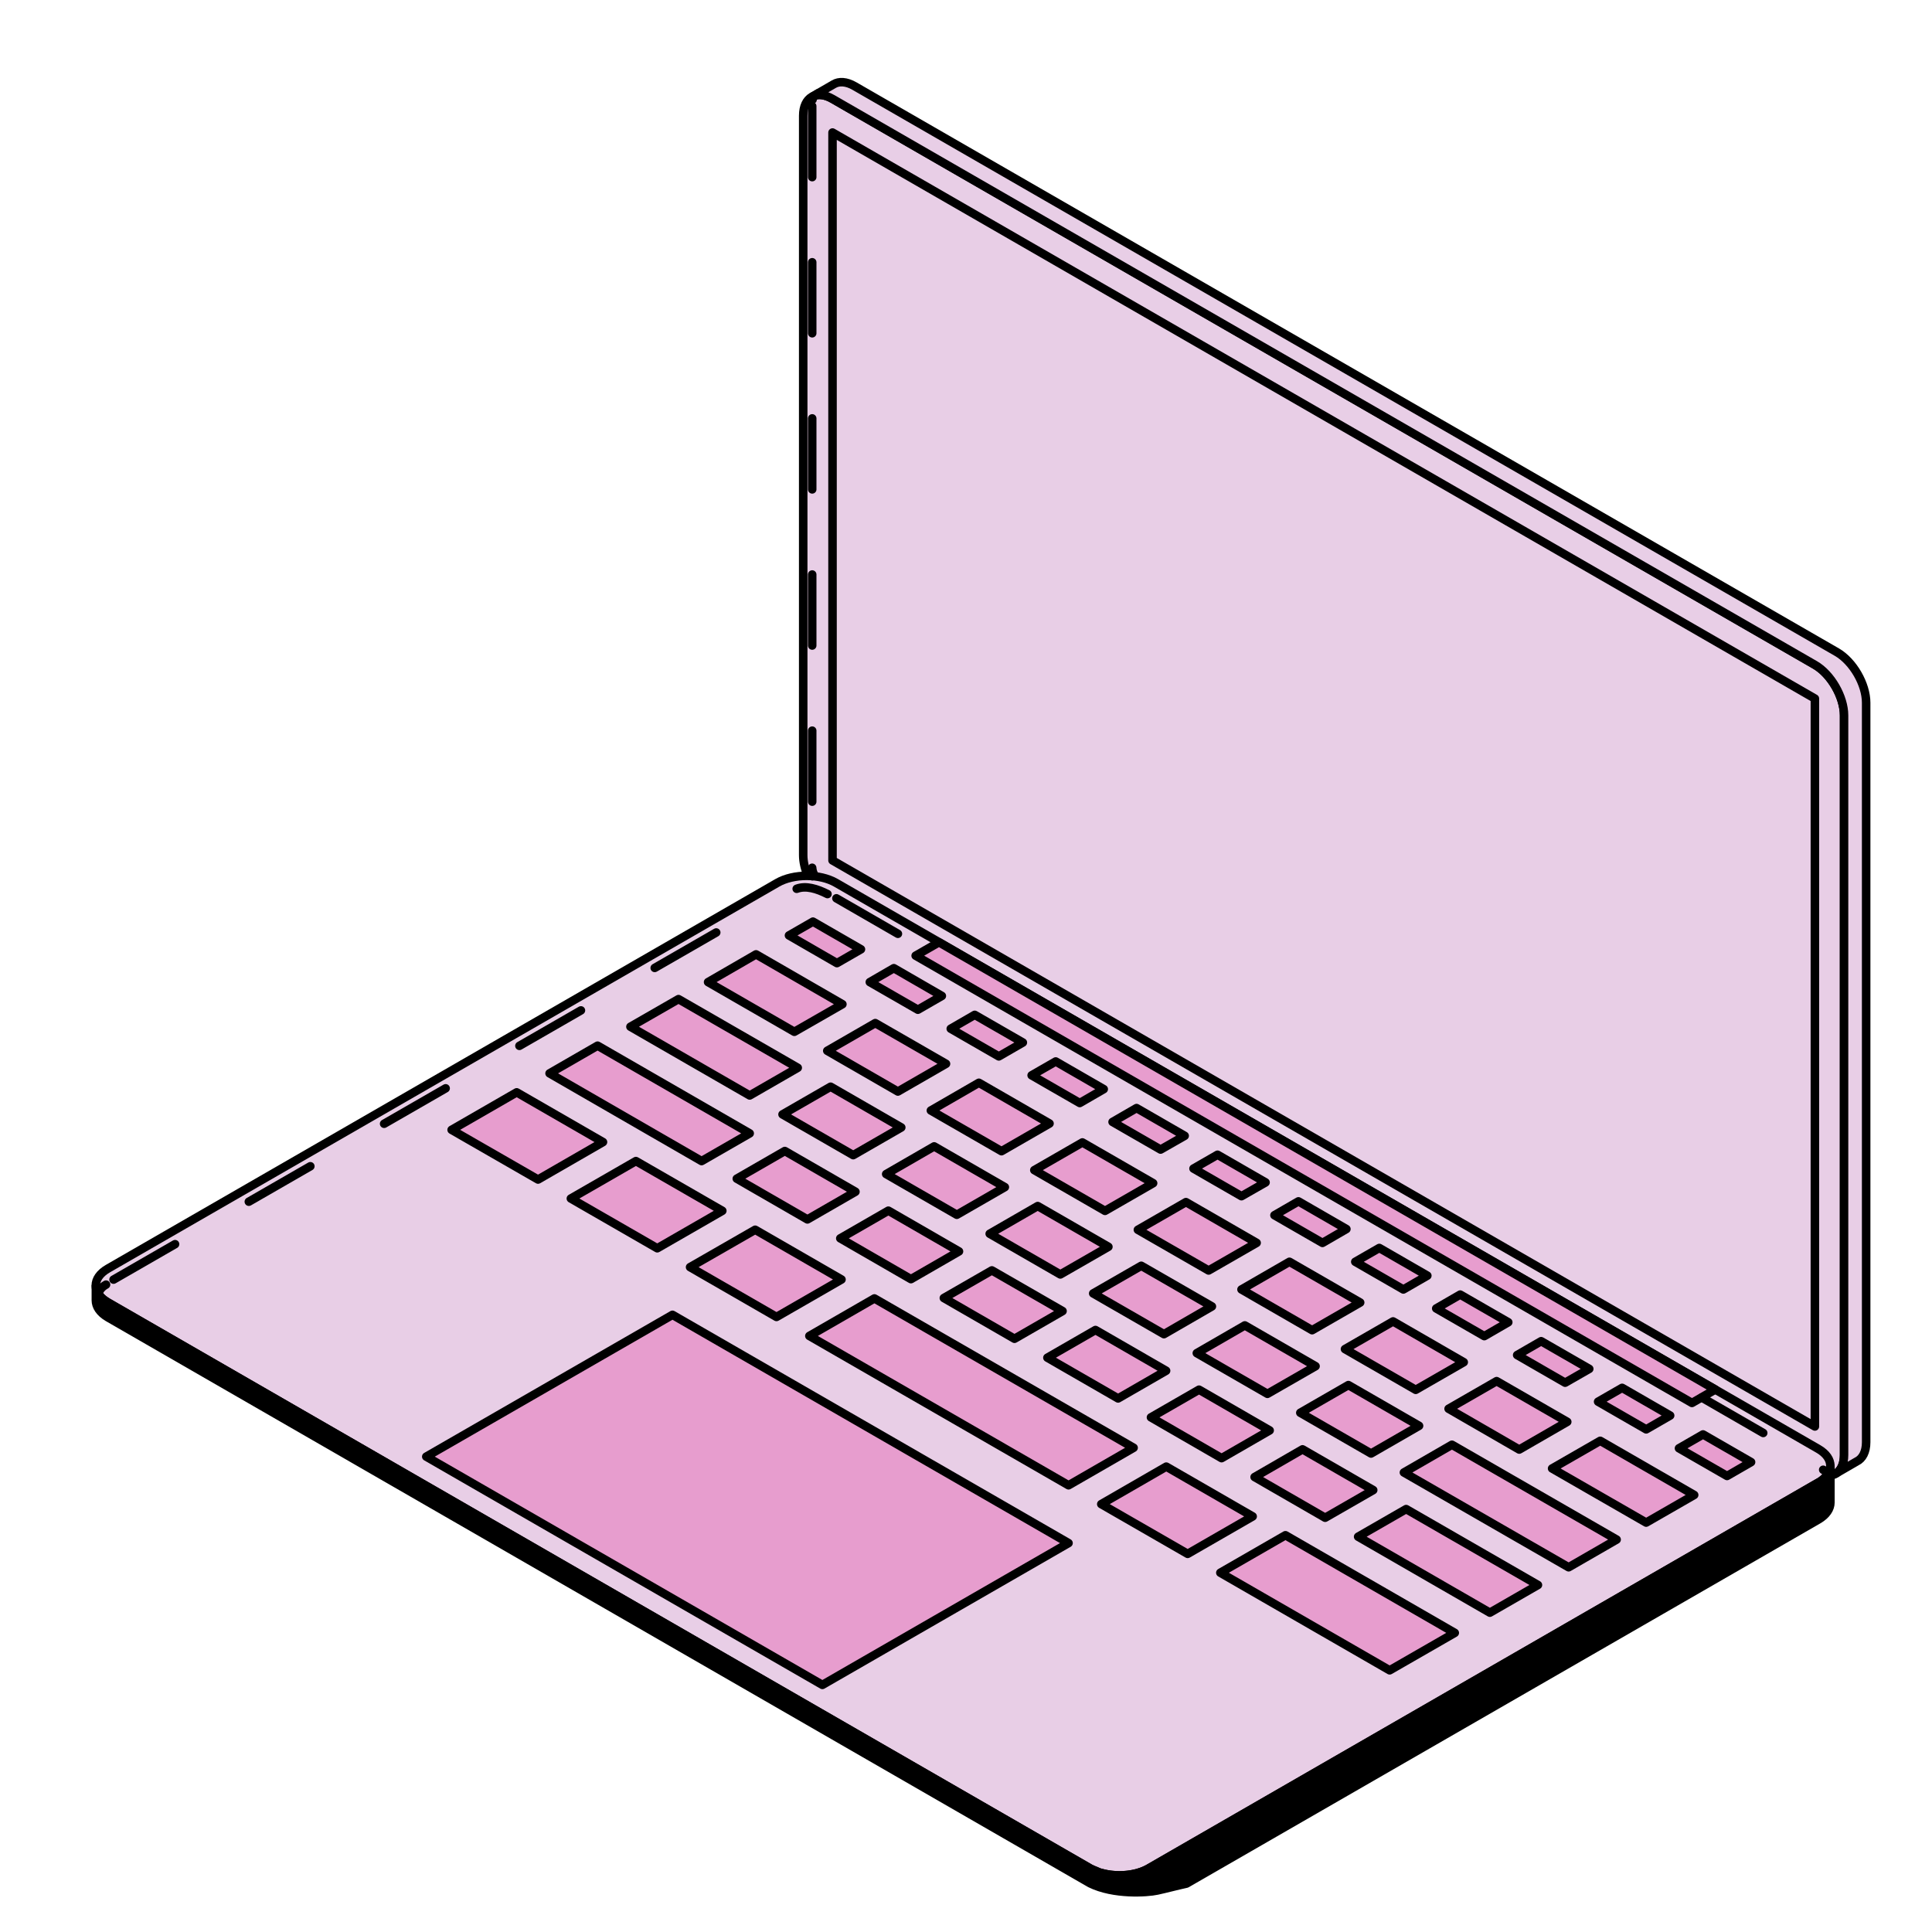 <?xml version="1.0" encoding="UTF-8"?> <svg xmlns="http://www.w3.org/2000/svg" width="123" height="123" viewBox="0 0 123 123" fill="none"><path d="M117.564 44.625L117.647 92.337L117.507 93.038L117.084 93.649L116.662 93.921L116.541 93.95L116.514 93.219L116.057 92.532L115.542 92.126L114.445 91.463L55.724 57.646L52.797 56.027L52.209 55.863L51.509 55.793L51.421 55.741L51.261 55.222L51.137 54.805L51.136 54.444L51.128 53.946L51.139 7.492L51.151 7.157L51.216 6.798L51.401 6.396L51.74 6.137L52.004 6.044L53.522 6.051L116.084 42.038L117.564 44.625Z" fill="#E8CEE6"></path><path d="M51.421 55.741C51.241 55.308 51.136 54.859 51.136 54.444V7.364C51.136 6.185 51.976 5.702 53.002 6.295L115.547 42.328C116.571 42.918 117.404 44.368 117.404 45.547V92.627C117.404 93.497 116.953 93.987 116.307 93.95" stroke="black" stroke-width="0.542" stroke-miterlimit="10" stroke-linecap="round" stroke-linejoin="round"></path><path d="M116.948 41.52L54.404 5.483C53.887 5.183 53.412 5.16 53.077 5.363L51.74 6.137H51.743C52.076 5.976 52.515 6.017 52.999 6.295L115.544 42.328C116.567 42.918 117.4 44.368 117.4 45.547V92.627C117.4 93.213 117.197 93.626 116.861 93.822L118.201 93.046C118.569 92.872 118.808 92.443 118.808 91.818V44.739C118.808 43.559 117.972 42.113 116.948 41.52Z" fill="#E8CEE6" stroke="black" stroke-width="0.542" stroke-miterlimit="10" stroke-linecap="round" stroke-linejoin="round"></path><path d="M115.544 90.816L53.002 54.779V8.437L115.544 44.474V90.816Z" fill="#E8CEE6" stroke="black" stroke-width="0.542" stroke-miterlimit="10" stroke-linecap="round" stroke-linejoin="round"></path><path d="M73.129 118.952C72.106 119.542 70.43 119.542 69.404 118.952L6.865 82.915C5.842 82.322 5.842 81.359 6.865 80.769L49.493 56.203C50.52 55.613 52.192 55.613 53.219 56.203L101.423 83.981L115.76 92.243C116.784 92.833 116.784 93.8 115.76 94.389L73.129 118.952Z" fill="#E8CEE6" stroke="black" stroke-width="0.542" stroke-miterlimit="10" stroke-linecap="round" stroke-linejoin="round"></path><path d="M53.283 61.317L50.229 59.554L51.756 58.675L54.813 60.437L53.283 61.317Z" fill="#E79DCE" stroke="black" stroke-width="0.542" stroke-miterlimit="10" stroke-linecap="round" stroke-linejoin="round"></path><path d="M58.436 64.284L55.376 62.525L56.906 61.639L59.963 63.405L58.436 64.284Z" fill="#E79DCE" stroke="black" stroke-width="0.542" stroke-miterlimit="10" stroke-linecap="round" stroke-linejoin="round"></path><path d="M63.589 67.255L60.529 65.493L62.056 64.61L65.12 66.372L63.589 67.255Z" fill="#E79DCE" stroke="black" stroke-width="0.542" stroke-miterlimit="10" stroke-linecap="round" stroke-linejoin="round"></path><path d="M68.742 70.223L65.678 68.46L67.212 67.578L70.269 69.34L68.742 70.223Z" fill="#E79DCE" stroke="black" stroke-width="0.542" stroke-miterlimit="10" stroke-linecap="round" stroke-linejoin="round"></path><path d="M73.888 73.187L70.831 71.428L72.358 70.545L75.422 72.311L73.888 73.187Z" fill="#E79DCE" stroke="black" stroke-width="0.542" stroke-miterlimit="10" stroke-linecap="round" stroke-linejoin="round"></path><path d="M79.038 76.155L75.984 74.396L77.514 73.516L80.572 75.278L79.038 76.155Z" fill="#E79DCE" stroke="black" stroke-width="0.542" stroke-miterlimit="10" stroke-linecap="round" stroke-linejoin="round"></path><path d="M84.194 79.129L81.137 77.367L82.664 76.484L85.718 78.246L84.194 79.129Z" fill="#E79DCE" stroke="black" stroke-width="0.542" stroke-miterlimit="10" stroke-linecap="round" stroke-linejoin="round"></path><path d="M89.344 82.094L86.283 80.331L87.813 79.451L90.871 81.214L89.344 82.094Z" fill="#E79DCE" stroke="black" stroke-width="0.542" stroke-miterlimit="10" stroke-linecap="round" stroke-linejoin="round"></path><path d="M94.497 85.064L91.436 83.302L92.963 82.419L96.024 84.181L94.497 85.064Z" fill="#E79DCE" stroke="black" stroke-width="0.542" stroke-miterlimit="10" stroke-linecap="round" stroke-linejoin="round"></path><path d="M99.643 88.029L96.589 86.269L98.116 85.387L101.18 87.149L99.643 88.029Z" fill="#E79DCE" stroke="black" stroke-width="0.542" stroke-miterlimit="10" stroke-linecap="round" stroke-linejoin="round"></path><path d="M104.803 91L101.742 89.237L103.272 88.357L106.33 90.12L104.803 91Z" fill="#E79DCE" stroke="black" stroke-width="0.542" stroke-miterlimit="10" stroke-linecap="round" stroke-linejoin="round"></path><path d="M109.952 93.967L106.891 92.205L108.422 91.322L111.482 93.084L109.952 93.967Z" fill="#E79DCE" stroke="black" stroke-width="0.542" stroke-miterlimit="10" stroke-linecap="round" stroke-linejoin="round"></path><path d="M50.571 65.689L45.079 62.525L48.133 60.759L53.632 63.933L50.571 65.689Z" fill="#E79DCE" stroke="black" stroke-width="0.542" stroke-miterlimit="10" stroke-linecap="round" stroke-linejoin="round"></path><path d="M47.73 69.743L40.136 65.367L43.197 63.608L50.788 67.98L47.73 69.743Z" fill="#E79DCE" stroke="black" stroke-width="0.542" stroke-miterlimit="10" stroke-linecap="round" stroke-linejoin="round"></path><path d="M44.666 73.919L34.987 68.335L38.044 66.572L47.73 72.156L44.666 73.919Z" fill="#E79DCE" stroke="black" stroke-width="0.542" stroke-miterlimit="10" stroke-linecap="round" stroke-linejoin="round"></path><path d="M34.254 75.095L28.752 71.931L32.895 69.543L38.39 72.71L34.254 75.095Z" fill="#E79DCE" stroke="black" stroke-width="0.542" stroke-miterlimit="10" stroke-linecap="round" stroke-linejoin="round"></path><path d="M41.844 79.471L36.343 76.303L40.485 73.919L45.986 77.086L41.844 79.471Z" fill="#E79DCE" stroke="black" stroke-width="0.542" stroke-miterlimit="10" stroke-linecap="round" stroke-linejoin="round"></path><path d="M49.435 83.843L43.933 80.672L48.078 78.291L53.574 81.459L49.435 83.843Z" fill="#E79DCE" stroke="black" stroke-width="0.542" stroke-miterlimit="10" stroke-linecap="round" stroke-linejoin="round"></path><path d="M75.612 98.926L70.111 95.759L74.25 93.371L79.751 96.542L75.612 98.926Z" fill="#E79DCE" stroke="black" stroke-width="0.542" stroke-miterlimit="10" stroke-linecap="round" stroke-linejoin="round"></path><path d="M88.472 106.34L77.692 100.128L81.837 97.74L92.618 103.956L88.472 106.34Z" fill="#E79DCE" stroke="black" stroke-width="0.542" stroke-miterlimit="10" stroke-linecap="round" stroke-linejoin="round"></path><path d="M68.029 94.56L51.527 85.052L55.669 82.664L72.171 92.172L68.029 94.56Z" fill="#E79DCE" stroke="black" stroke-width="0.542" stroke-miterlimit="10" stroke-linecap="round" stroke-linejoin="round"></path><path d="M57.164 69.492L52.667 66.898L55.724 65.135L60.228 67.726L57.164 69.492Z" fill="#E79DCE" stroke="black" stroke-width="0.542" stroke-miterlimit="10" stroke-linecap="round" stroke-linejoin="round"></path><path d="M54.32 73.542L49.819 70.948L52.88 69.185L57.38 71.779L54.32 73.542Z" fill="#E79DCE" stroke="black" stroke-width="0.542" stroke-miterlimit="10" stroke-linecap="round" stroke-linejoin="round"></path><path d="M51.404 77.634L46.907 75.04L49.965 73.278L54.462 75.871L51.404 77.634Z" fill="#E79DCE" stroke="black" stroke-width="0.542" stroke-miterlimit="10" stroke-linecap="round" stroke-linejoin="round"></path><path d="M57.994 81.436L53.496 78.839L56.557 77.076L61.055 79.67L57.994 81.436Z" fill="#E79DCE" stroke="black" stroke-width="0.542" stroke-miterlimit="10" stroke-linecap="round" stroke-linejoin="round"></path><path d="M64.587 85.232L60.089 82.638L63.147 80.879L67.647 83.469L64.587 85.232Z" fill="#E79DCE" stroke="black" stroke-width="0.542" stroke-miterlimit="10" stroke-linecap="round" stroke-linejoin="round"></path><path d="M71.183 89.031L66.682 86.437L69.743 84.674L74.24 87.268L71.183 89.031Z" fill="#E79DCE" stroke="black" stroke-width="0.542" stroke-miterlimit="10" stroke-linecap="round" stroke-linejoin="round"></path><path d="M77.772 92.833L73.275 90.236L76.336 88.473L80.833 91.067L77.772 92.833Z" fill="#E79DCE" stroke="black" stroke-width="0.542" stroke-miterlimit="10" stroke-linecap="round" stroke-linejoin="round"></path><path d="M84.365 96.626L79.874 94.035L82.925 92.272L87.426 94.866L84.365 96.626Z" fill="#E79DCE" stroke="black" stroke-width="0.542" stroke-miterlimit="10" stroke-linecap="round" stroke-linejoin="round"></path><path d="M94.852 102.67L86.464 97.834L89.521 96.075L97.913 100.908L94.852 102.67Z" fill="#E79DCE" stroke="black" stroke-width="0.542" stroke-miterlimit="10" stroke-linecap="round" stroke-linejoin="round"></path><path d="M60.916 77.338L56.418 74.747L59.472 72.984L63.973 75.578L60.916 77.338Z" fill="#E79DCE" stroke="black" stroke-width="0.542" stroke-miterlimit="10" stroke-linecap="round" stroke-linejoin="round"></path><path d="M67.505 81.137L63.008 78.546L66.065 76.783L70.566 79.377L67.505 81.137Z" fill="#E79DCE" stroke="black" stroke-width="0.542" stroke-miterlimit="10" stroke-linecap="round" stroke-linejoin="round"></path><path d="M74.102 84.939L69.597 82.345L72.658 80.585L77.156 83.173L74.102 84.939Z" fill="#E79DCE" stroke="black" stroke-width="0.542" stroke-miterlimit="10" stroke-linecap="round" stroke-linejoin="round"></path><path d="M80.691 88.738L76.194 86.147L79.251 84.381L83.755 86.978L80.691 88.738Z" fill="#E79DCE" stroke="black" stroke-width="0.542" stroke-miterlimit="10" stroke-linecap="round" stroke-linejoin="round"></path><path d="M87.287 92.537L82.783 89.943L85.844 88.18L90.345 90.774L87.287 92.537Z" fill="#E79DCE" stroke="black" stroke-width="0.542" stroke-miterlimit="10" stroke-linecap="round" stroke-linejoin="round"></path><path d="M99.866 99.78L89.379 93.745L92.437 91.979L102.923 98.017L99.866 99.78Z" fill="#E79DCE" stroke="black" stroke-width="0.542" stroke-miterlimit="10" stroke-linecap="round" stroke-linejoin="round"></path><path d="M63.76 73.29L59.263 70.7L62.32 68.934L66.818 71.528L63.76 73.29Z" fill="#E79DCE" stroke="black" stroke-width="0.542" stroke-miterlimit="10" stroke-linecap="round" stroke-linejoin="round"></path><path d="M70.35 77.09L65.849 74.496L68.91 72.733L73.414 75.327L70.35 77.09Z" fill="#E79DCE" stroke="black" stroke-width="0.542" stroke-miterlimit="10" stroke-linecap="round" stroke-linejoin="round"></path><path d="M76.946 80.885L72.442 78.294L75.503 76.532L80.003 79.126L76.946 80.885Z" fill="#E79DCE" stroke="black" stroke-width="0.542" stroke-miterlimit="10" stroke-linecap="round" stroke-linejoin="round"></path><path d="M83.535 84.687L79.038 82.093L82.092 80.331L86.596 82.925L83.535 84.687Z" fill="#E79DCE" stroke="black" stroke-width="0.542" stroke-miterlimit="10" stroke-linecap="round" stroke-linejoin="round"></path><path d="M90.131 88.483L85.627 85.889L88.688 84.127L93.189 86.724L90.131 88.483Z" fill="#E79DCE" stroke="black" stroke-width="0.542" stroke-miterlimit="10" stroke-linecap="round" stroke-linejoin="round"></path><path d="M96.721 92.285L92.224 89.688L95.281 87.929L99.779 90.52L96.721 92.285Z" fill="#E79DCE" stroke="black" stroke-width="0.542" stroke-miterlimit="10" stroke-linecap="round" stroke-linejoin="round"></path><path d="M104.802 96.935L98.813 93.49L101.877 91.728L107.86 95.176L104.802 96.935Z" fill="#E79DCE" stroke="black" stroke-width="0.542" stroke-miterlimit="10" stroke-linecap="round" stroke-linejoin="round"></path><path d="M107.718 89.318L58.294 60.843L59.779 59.989L109.2 88.464L107.718 89.318Z" fill="#E79DCE" stroke="black" stroke-width="0.542" stroke-miterlimit="10" stroke-linecap="round" stroke-linejoin="round"></path><path d="M68.028 98.24L42.813 83.708L27.138 92.736L52.357 107.268L68.028 98.24Z" fill="#E79DCE" stroke="black" stroke-width="0.542" stroke-miterlimit="10" stroke-linecap="round" stroke-linejoin="round"></path><path d="M116.255 94.005C116.132 94.147 115.968 94.28 115.763 94.399L115.76 94.389L73.129 118.952C72.316 119.423 71.089 119.516 70.111 119.239C70.104 119.239 69.497 119.007 69.404 118.952L6.865 82.915C6.794 82.873 6.73 82.831 6.668 82.786C6.665 82.786 6.659 82.783 6.659 82.78C6.639 82.77 6.626 82.757 6.61 82.741C6.571 82.712 6.539 82.686 6.504 82.657C6.491 82.641 6.471 82.628 6.458 82.612C6.42 82.574 6.381 82.535 6.355 82.496C6.349 82.493 6.342 82.487 6.339 82.483C6.339 82.477 6.339 82.474 6.339 82.474C6.297 82.422 6.268 82.377 6.236 82.329C6.152 82.187 6.107 82.032 6.103 81.884V82.783C6.103 83.176 6.352 83.566 6.868 83.869L69.407 119.903C70.905 120.644 73.036 120.499 73.672 120.36C74.301 120.222 74.873 120.064 75.538 119.919L115.763 96.745C116.28 96.445 116.532 96.049 116.532 95.659V93.336C116.53 93.565 116.438 93.794 116.255 94.005Z" fill="black" stroke="black" stroke-width="0.542" stroke-miterlimit="10" stroke-linecap="round" stroke-linejoin="round"></path><path d="M51.709 6.757V54.733M51.709 55.774V55.784" stroke="black" stroke-width="0.542" stroke-miterlimit="10" stroke-linecap="round" stroke-linejoin="round" stroke-dasharray="4.52 5.42"></path><path d="M51.733 6.344C51.74 6.249 51.77 6.193 51.852 6.107C51.912 6.043 52.001 5.998 52.091 5.935" stroke="black" stroke-width="0.542" stroke-miterlimit="10" stroke-linecap="round" stroke-linejoin="round" stroke-dasharray="4.52 5.42"></path><path d="M51.706 55.246C51.732 55.608 51.9 55.769 51.9 55.769" stroke="black" stroke-width="0.542" stroke-miterlimit="10" stroke-linecap="round" stroke-linejoin="round" stroke-dasharray="4.52 5.42"></path><path d="M7.228 81.466L50.047 56.804" stroke="black" stroke-width="0.542" stroke-miterlimit="10" stroke-linecap="round" stroke-linejoin="round" stroke-dasharray="4.52 5.42"></path><path d="M6.752 81.785C6.477 81.933 6.294 82.161 6.23 82.458" stroke="black" stroke-width="0.542" stroke-miterlimit="10" stroke-linecap="round" stroke-linejoin="round" stroke-dasharray="4.52 5.42"></path><path d="M50.722 56.584C51.305 56.363 52.007 56.578 52.682 56.92" stroke="black" stroke-width="0.542" stroke-miterlimit="10" stroke-linecap="round" stroke-linejoin="round" stroke-dasharray="4.52 5.42"></path><path d="M108.34 88.971L115.825 93.289" stroke="black" stroke-width="0.542" stroke-miterlimit="10" stroke-linecap="round" stroke-linejoin="round" stroke-dasharray="4.52 5.42"></path><path d="M53.25 57.191L58.921 60.462" stroke="black" stroke-width="0.542" stroke-miterlimit="10" stroke-linecap="round" stroke-linejoin="round" stroke-dasharray="4.52 5.42"></path><path d="M116.072 93.572C116.248 93.668 116.355 93.823 116.255 94.005" stroke="black" stroke-width="0.542" stroke-miterlimit="10" stroke-linecap="round" stroke-linejoin="round" stroke-dasharray="4.52 5.42"></path></svg> 